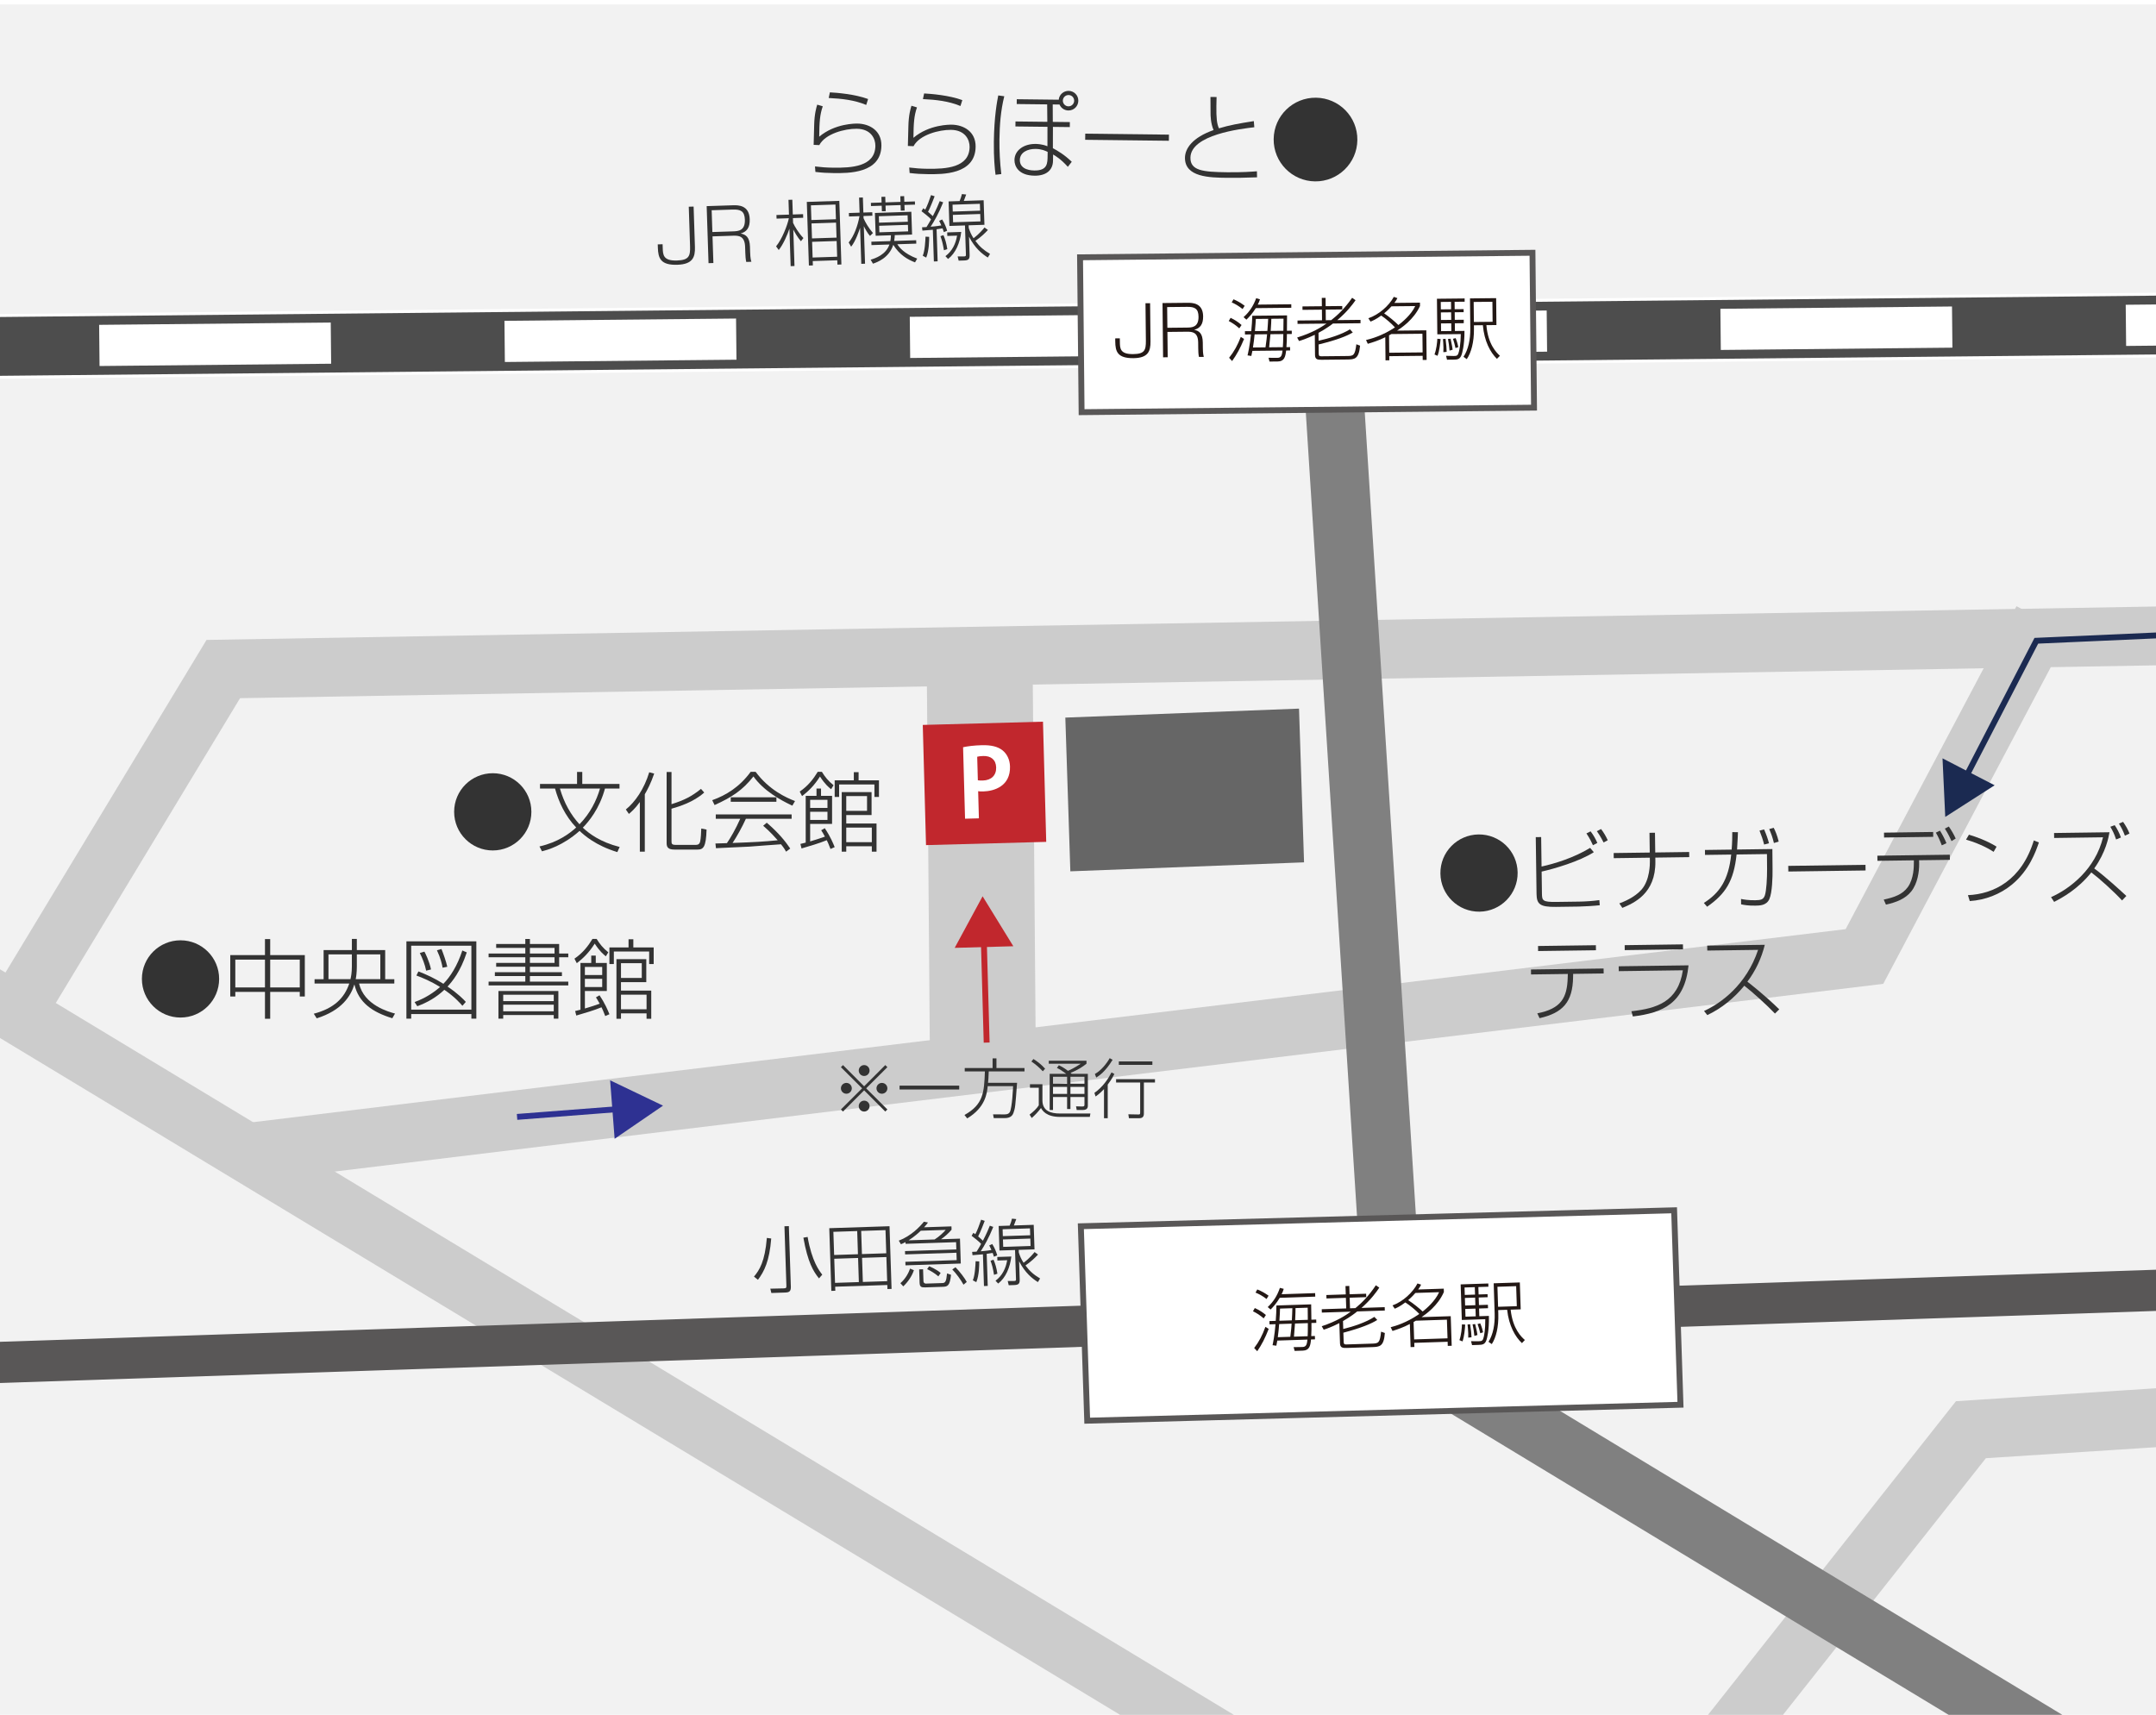 <?xml version="1.0" encoding="utf-8"?>
<!-- Generator: Adobe Illustrator 26.3.1, SVG Export Plug-In . SVG Version: 6.00 Build 0)  -->
<svg version="1.1" id="レイヤー_1" xmlns="http://www.w3.org/2000/svg" xmlns:xlink="http://www.w3.org/1999/xlink" x="0px"
	 y="0px" viewBox="0 0 366.483 291.54" enable-background="new 0 0 366.483 291.54" xml:space="preserve">
<g>
	<g>
		<rect y="0.748" fill="#F2F2F2" width="366.483" height="290.792"/>
		<g>
			<defs>
				<rect id="SVGID_1_" width="366.483" height="291.54"/>
			</defs>
			<clipPath id="SVGID_00000053523794633467354370000005804638218386895753_">
				<use xlink:href="#SVGID_1_"  overflow="visible"/>
			</clipPath>
			<g clip-path="url(#SVGID_00000053523794633467354370000005804638218386895753_)">
				<polyline fill="none" stroke="#CCCCCC" stroke-width="10" points="424.034,237.314 335.024,243.068 225.151,382.075 				"/>
				<line fill="none" stroke="#CCCCCC" stroke-width="10" x1="380.281" y1="400.465" x2="-114.145" y2="101.645"/>
				<polyline fill="none" stroke="#CCCCCC" stroke-width="10" points="43.392,195.778 316.924,162.617 347.189,105.401 				"/>
				<polyline fill="none" stroke="#CCCCCC" stroke-width="10" points="442.338,106.815 37.955,113.749 4.052,169.845 				"/>
				<path fill="none" stroke="#808080" stroke-width="10" stroke-linecap="round" d="M226.072,55.931l11.003,172.767
					c0,0,152.748,92.571,155.647,94.07"/>
				<line fill="none" stroke="#FFFFFF" stroke-width="11" x1="450.264" y1="54.435" x2="-32.64" y2="59.217"/>
				<line fill="none" stroke="#4D4D4D" stroke-width="10" x1="450.264" y1="54.435" x2="-32.64" y2="59.217"/>
				<g>
					<g>
						<line fill="none" stroke="#FFFFFF" stroke-width="7" x1="450.264" y1="54.435" x2="430.265" y2="54.633"/>
						
							<line fill="none" stroke="#FFFFFF" stroke-width="7" stroke-dasharray="39.371,29.529" x1="400.738" y1="54.925" x2="2.122" y2="58.873"/>
						<line fill="none" stroke="#FFFFFF" stroke-width="7" x1="-12.641" y1="59.019" x2="-32.64" y2="59.217"/>
					</g>
				</g>
				
					<rect x="183.733" y="43.264" transform="matrix(1 -0.01 0.01 1 -0.576 2.317)" fill="#FFFFFF" stroke="#595757" width="76.905" height="26.331"/>
				<line fill="none" stroke="#595757" stroke-width="7" x1="493.599" y1="215.123" x2="-51.464" y2="233.349"/>
				<g>
					<path fill="#333333" d="M139.856,18.074c-0.498,1.42-0.576,2.653-0.605,5.168c2.686-2.276,6.195-2.235,6.499-2.232
						c2.002,0.023,4.104,1.153,4.075,3.749c-0.056,4.758-5.646,4.693-8.114,4.665c-1.154-0.014-1.906-0.054-3.106-0.196l-0.069-0.93
						c1.04,0.125,1.92,0.199,3.138,0.212c3.044,0.036,7.084-0.158,7.125-3.714c0.013-1.17-0.704-2.877-3.171-2.905
						c-2.002-0.023-5.345,0.835-6.361,2.778l-0.96-0.043c0.02-0.288,0.023-0.592,0.087-3.348c0.038-1.891,0.371-3.007,0.521-3.487
						L139.856,18.074z M147.244,17.84c-2.009-0.841-4.201-1.074-6.379-1.18l0.203-0.959c1.185,0.062,4.243,0.305,6.492,1.133
						L147.244,17.84z"/>
					<path fill="#333333" d="M155.871,18.26c-0.497,1.42-0.575,2.653-0.604,5.168c2.686-2.276,6.194-2.235,6.499-2.232
						c2.002,0.023,4.104,1.153,4.074,3.749c-0.055,4.758-5.646,4.693-8.113,4.664c-1.154-0.013-1.906-0.054-3.106-0.196l-0.069-0.93
						c1.04,0.125,1.92,0.199,3.138,0.213c3.044,0.035,7.084-0.158,7.126-3.714c0.013-1.17-0.704-2.876-3.171-2.905
						c-2.003-0.023-5.346,0.835-6.361,2.779l-0.961-0.043c0.02-0.288,0.022-0.593,0.087-3.348c0.038-1.891,0.371-3.007,0.521-3.487
						L155.871,18.26z M163.26,18.025c-2.009-0.841-4.201-1.074-6.379-1.179l0.204-0.959c1.185,0.062,4.243,0.306,6.492,1.133
						L163.26,18.025z"/>
					<path fill="#333333" d="M170.71,16.365c-0.605,2.413-0.793,4.894-0.822,7.361c-0.023,1.971,0.083,3.926,0.316,5.868
						l-0.979,0.117c-0.132-1.027-0.319-2.84-0.287-5.611c0.05-4.31,0.562-6.947,0.748-7.874L170.71,16.365z M178.945,17.758
						l0.014,2.964l2.899,0.034l-0.01,0.849l-2.868-0.033l-0.01,3.622c0.812,0.442,1.958,1.096,3.21,2.312l-0.667,0.858
						c-1.17-1.312-2.062-1.834-2.507-2.096l-0.013,1.057c-0.019,1.602-1.151,2.566-3.138,2.543c-2.723-0.032-3.426-1.61-3.414-2.667
						c0.019-1.618,1.554-2.754,3.589-2.73c0.208,0.002,1.089,0.012,2.015,0.392l0.006-3.301l-5.447-0.063l0.01-0.849l5.415,0.063
						L178,17.747l-5.175-0.06l0.01-0.817l7.129,0.083c0.091-0.913,0.867-1.513,1.684-1.503c0.93,0.011,1.658,0.756,1.647,1.686
						c-0.011,0.929-0.757,1.658-1.686,1.647c-0.577-0.007-1.213-0.318-1.51-1.011L178.945,17.758z M178.083,25.824
						c-0.382-0.181-1.02-0.493-2.061-0.505c-1.33-0.016-2.65,0.578-2.666,1.875c-0.02,1.762,2.126,1.787,2.447,1.791
						c2.275,0.026,2.257-1.207,2.273-2.584L178.083,25.824z M180.667,17.106c-0.006,0.529,0.422,0.966,0.95,0.973
						c0.545,0.006,0.967-0.438,0.973-0.951c0.006-0.545-0.422-0.966-0.95-0.972C181.127,16.149,180.674,16.561,180.667,17.106z"/>
					<path fill="#333333" d="M198.701,22.891l-0.013,1.041l-14.226-0.165l0.012-1.041L198.701,22.891z"/>
					<path fill="#333333" d="M206.798,16.495c-0.004,0.384-0.025,0.833-0.033,1.506c-0.024,2.099,0.077,3.029,0.437,3.818
						c1.784-0.54,3.358-0.826,5.927-1.229l0.084,1.042c-2.246,0.263-10.814,1.252-10.859,5.178c-0.025,2.195,2.103,2.428,6.22,2.476
						c2.644,0.031,4.344-0.11,5.081-0.165l0.021,1.025c-2.228,0.086-3.719,0.101-5.112,0.085c-2.932-0.034-7.178-0.1-7.139-3.416
						c0.018-1.57,1.258-3.431,4.861-4.702c-0.5-1.128-0.516-2.553-0.512-2.826c-0.006-0.93-0.02-2.468-0.016-2.804L206.798,16.495z"
						/>
					<path fill="#333333" d="M230.727,23.807c-0.046,3.925-3.271,7.076-7.195,7.031c-3.909-0.045-7.076-3.255-7.03-7.196
						c0.046-3.973,3.303-7.076,7.195-7.03C227.606,16.657,230.773,19.85,230.727,23.807z"/>
				</g>
				<g>
					<path fill="#333333" d="M257.972,148.342c0.05,3.622-2.852,6.604-6.474,6.654c-3.607,0.049-6.604-2.838-6.654-6.475
						c-0.05-3.667,2.882-6.605,6.475-6.654C254.926,141.819,257.922,144.691,257.972,148.342z"/>
					<path fill="#333333" d="M261.971,142.313l0.068,5.012c2.212-0.489,5.48-1.48,8.252-3.173l0.631,0.73
						c-2.418,1.571-6.822,2.844-8.871,3.3l0.052,3.74c0.016,1.183,0.107,1.448,2.443,1.417l3.903-0.054
						c0.991-0.014,2.438-0.107,3.413-0.254l0.07,0.872c-0.856,0.1-2.703,0.214-3.575,0.226l-3.874,0.053
						c-2.779,0.038-3.274-0.503-3.298-2.232l-0.132-9.625L261.971,142.313z M270.773,143.701c-0.137-0.309-0.503-1.117-1.106-2.01
						l0.705-0.35c0.451,0.57,0.845,1.275,1.15,1.966L270.773,143.701z M272.585,143.233c-0.076-0.161-0.577-1.146-1.149-1.921
						l0.72-0.365c0.481,0.644,0.784,1.157,1.135,1.907L272.585,143.233z"/>
					<path fill="#333333" d="M280.431,144.944l-0.046-3.355l0.932-0.013l0.046,3.355l5.766-0.079l0.012,0.873l-5.766,0.079
						l0.009,0.65c0.075,5.456-3.63,7.074-5.614,7.9l-0.514-0.762c0.691-0.261,2.59-0.982,3.812-2.389
						c1.383-1.615,1.39-4.308,1.384-4.766l-0.009-0.621l-6.135,0.084l-0.013-0.873L280.431,144.944z"/>
					<path fill="#333333" d="M301.273,144.348l0.03,3.372c0.019,1.345-0.048,4.037-0.55,5.153c-0.488,1.072-1.627,1.087-2.352,1.097
						c-1.271,0.018-1.879-0.107-2.442-0.218l-0.013-0.917c0.475,0.097,1.26,0.234,2.428,0.218c0.961-0.013,1.389-0.123,1.63-0.851
						c0.256-0.802,0.375-2.859,0.368-4.47l-0.02-2.529l-5.16,0.071c-0.486,4.487-1.846,6.68-5.01,8.882l-0.556-0.643
						c2.639-1.678,4.19-3.858,4.648-8.227l-4.45,0.061l-0.012-0.843l4.539-0.062c0.102-1.198,0.104-2.189,0.107-2.973l0.961,0.016
						c-0.021,0.637-0.042,1.214-0.151,2.944L301.273,144.348z M299.872,143.585c-0.173-0.722-0.496-1.665-0.787-2.371l0.781-0.203
						c0.396,0.926,0.611,1.515,0.83,2.355L299.872,143.585z M301.538,143.325c-0.25-1.002-0.434-1.517-0.801-2.37l0.766-0.218
						c0.289,0.602,0.564,1.205,0.846,2.34L301.538,143.325z"/>
					<path fill="#333333" d="M317.101,147.031l0.014,0.961l-13.129,0.18l-0.014-0.961L317.101,147.031z"/>
					<path fill="#333333" d="M331.435,145.312l0.012,0.872l-5.233,0.071l0.009,0.636c0.018,1.287-0.265,3.316-1.341,4.662
						c-1.003,1.255-2.533,1.853-4.302,2.247l-0.382-0.853c1.813-0.395,3.183-0.872,4.097-2.126c1.06-1.464,1.015-3.652,1.025-3.962
						l0.007-0.592l-6.194,0.085l-0.012-0.872L331.435,145.312z M328.603,141.446l0.011,0.828l-8.354,0.115l-0.011-0.828
						L328.603,141.446z M330.067,143.718c-0.199-0.544-0.582-1.471-1.006-2.16l0.705-0.335c0.318,0.484,0.91,1.614,1.094,2.129
						L330.067,143.718z M331.729,143.001c-0.122-0.265-0.564-1.264-1.138-2.129l0.675-0.35c0.438,0.615,0.893,1.422,1.167,2.04
						L331.729,143.001z"/>
					<path fill="#333333" d="M338.88,144.825c-1.312-0.884-3.275-1.685-4.686-2.08l0.491-0.835c1.128,0.325,3.119,1.037,4.7,2.035
						L338.88,144.825z M334.516,152.19c4.389-0.193,9.118-2.52,11.2-9.306l0.861,0.343c-0.525,1.559-1.65,4.74-4.574,7.16
						c-2.033,1.669-4.549,2.635-7.178,2.804L334.516,152.19z"/>
					<path fill="#333333" d="M360.715,153.088c-1.41-1.533-3.94-3.806-5.226-4.764c-2.282,2.855-4.91,4.281-6.319,5.011
						l-0.528-0.807c3.248-1.449,7.521-4.76,8.836-10.176l-8.309,0.114l-0.012-0.843l9.418-0.129c-0.151,0.845-0.59,3.35-2.592,6.157
						c1.956,1.422,4.592,3.871,5.461,4.672L360.715,153.088z M359.701,142.722c-0.324-0.972-0.552-1.427-0.977-2.161l0.735-0.276
						c0.408,0.586,0.833,1.423,1.064,2.101L359.701,142.722z M361.2,142.08c-0.322-0.839-0.564-1.323-1.019-2.057l0.706-0.291
						c0.452,0.63,0.831,1.305,1.092,1.982L361.2,142.08z"/>
					<path fill="#333333" d="M272.583,164.659l0.012,0.843l-5.189,0.071l-0.008,0.547c-0.061,4.215-1.721,6.085-5.701,6.983
						l-0.381-0.823c4.086-0.794,5.064-2.687,5.167-6.044l0.021-0.651l-6.254,0.086l-0.012-0.843L272.583,164.659z M271.272,160.699
						l0.012,0.857l-9.831,0.134l-0.012-0.857L271.272,160.699z"/>
					<path fill="#333333" d="M287.023,164.121c-0.651,6.442-4.355,8.089-9.464,8.691l-0.249-0.884
						c4.238-0.472,7.949-1.572,8.748-6.966l-10.896,0.149l-0.012-0.828L287.023,164.121z M286.071,160.556l0.012,0.842l-9.906,0.136
						l-0.011-0.842L286.071,160.556z"/>
					<path fill="#333333" d="M289.656,171.878c2.896-1.311,7.214-4.46,9.188-10.388l-8.635,0.118l-0.011-0.843l9.787-0.134
						c-0.561,2.271-1.552,4.399-2.96,6.267c0.522,0.407,2.869,2.223,5.417,4.702l-0.729,0.72c-1.365-1.445-3.896-3.718-5.211-4.734
						c-1.716,2.094-3.836,3.838-6.29,4.995L289.656,171.878z"/>
				</g>
				<g>
					<path fill="#231815" d="M195.498,51.546l0.067,6.518c0.018,1.65-0.403,2.802-2.896,2.828c-2.738,0.028-3.078-1.139-3.096-2.848
						l-0.006-0.515l0.784-0.008l0.007,0.585c0.012,1.124,0.021,2.119,2.257,2.096c1.942-0.021,2.182-0.655,2.165-2.293l-0.066-6.354
						L195.498,51.546z"/>
					<path fill="#231815" d="M201.83,51.48c0.843-0.009,2.657,0.008,2.681,2.301c0.014,1.358-0.506,2.03-1.521,2.287
						c0.869,0.19,1.447,0.628,1.463,2.173l0.01,0.901c0.01,1.03,0.107,1.31,0.168,1.532l-0.831,0.008
						c-0.099-0.444-0.116-1.017-0.121-1.473l-0.01-0.96c-0.019-1.755-0.956-1.862-1.915-1.852l-3.312,0.035l0.045,4.306
						l-0.784,0.008l-0.096-9.222L201.83,51.48z M198.397,52.206l0.037,3.522l3.323-0.035c0.819-0.009,1.99-0.021,1.971-1.847
						c-0.015-1.381-0.649-1.69-1.926-1.677L198.397,52.206z"/>
					<path fill="#231815" d="M210.654,55.824c-0.626-0.556-1.109-0.89-1.792-1.246l0.322-0.542c0.753,0.367,1.271,0.712,1.862,1.221
						L210.654,55.824z M208.928,60.827c0.844-1.05,1.44-2.133,1.987-3.555l0.555,0.357c-0.651,1.575-1.248,2.658-2.033,3.755
						L208.928,60.827z M211.218,52.541c-0.732-0.578-1.273-0.876-1.85-1.127l0.311-0.53c0.717,0.309,1.247,0.619,1.896,1.104
						L211.218,52.541z M211.384,53.92c0.963-0.865,1.631-1.831,2.144-3.218l0.646,0.181c-0.113,0.353-0.204,0.587-0.377,0.905
						l5.699-0.059l0.006,0.597l-6.038,0.063c-0.575,0.918-1.119,1.498-1.595,1.959L211.384,53.92z M219.577,56.222l0.006,0.562
						l-0.83,0.009c-0.005,0.726-0.02,1.533-0.083,2.225l0.62-0.006l0.006,0.573l-0.678,0.007c-0.118,1.055-0.297,1.853-1.421,1.865
						l-1.404,0.015l-0.159-0.643l1.51,0.008c0.703,0.004,0.768-0.546,0.865-1.238l-5.125,0.053
						c-0.056,0.341-0.111,0.552-0.179,0.868l-0.645-0.099c0.101-0.445,0.369-1.572,0.583-3.564l-1.019,0.011l-0.006-0.562
						l1.077-0.011c0.104-1.218,0.137-1.5,0.172-2.612l5.91-0.062c0.004,0.363-0.014,2.143-0.02,2.61L219.577,56.222z
						 M215.112,59.054c0.176-1.149,0.238-1.852,0.27-2.227l-2.118,0.022c-0.031,0.398-0.192,1.746-0.281,2.227L215.112,59.054z
						 M215.435,56.265c0.072-0.866,0.102-1.499,0.131-2.061l-2.095,0.022c-0.029,0.551-0.06,1.054-0.154,2.062L215.435,56.265z
						 M218.062,59.024c0.04-0.656,0.051-0.785,0.082-2.225l-2.188,0.022c-0.073,0.785-0.17,1.664-0.223,2.227L218.062,59.024z
						 M218.15,56.237c-0.002-0.222,0.028-1.814,0.025-2.06l-2.071,0.022c-0.007,0.41-0.025,0.924-0.107,2.061L218.15,56.237z"/>
					<path fill="#231815" d="M224.138,57.93c1.693-0.369,3.934-1.059,5.328-1.939l0.486,0.533c-1.035,0.62-2.702,1.281-5.808,2.039
						l0.016,1.521c0.004,0.375,0.063,0.491,0.438,0.487l4.412-0.046c1.053-0.011,1.31-0.084,1.547-1.995l0.635,0.239
						c-0.223,2.285-0.912,2.339-2.223,2.353l-4.307,0.045c-0.702,0.007-1.124-0.059-1.132-0.808l-0.036-3.44
						c-1.374,0.658-2.261,0.936-2.681,1.058l-0.322-0.594c2.613-0.8,4.136-1.775,4.984-2.369l-4.915,0.051l-0.006-0.574l4.166-0.043
						l-0.019-1.802l-3.3,0.034l-0.007-0.585l3.3-0.034l-0.014-1.416l0.644-0.007l0.015,1.416l2.82-0.029l0.006,0.585l-2.82,0.029
						l0.019,1.802l0.913-0.009c1.01-0.783,2.251-1.92,3.565-3.806l0.577,0.416c-0.461,0.66-1.396,1.946-3.102,3.38l3.944-0.042
						l0.006,0.574l-4.692,0.049c-0.175,0.142-1.15,0.889-2.453,1.581L224.138,57.93z"/>
					<path fill="#231815" d="M232.597,54.109c1.784-0.604,3.501-2.12,4.328-3.639l0.61,0.216c-0.126,0.247-0.229,0.436-0.519,0.813
						l4.354-0.045l0.006,0.573c-1.076,2.329-3.133,3.685-3.889,4.184l4.962-0.052l0.053,5.033l-0.667,0.007l-0.008-0.703
						l-5.676,0.059l0.008,0.703l-0.645,0.006l-0.041-3.933c-1.094,0.55-2.144,0.877-2.973,1.12l-0.299-0.641
						c0.863-0.208,2.708-0.695,4.917-2.146c-0.498-0.568-1.585-1.528-2.339-2.012c-0.917,0.665-1.453,0.882-1.814,1.025
						L232.597,54.109z M236.531,52.078c-0.578,0.649-1.112,1.077-1.251,1.195c0.849,0.576,1.84,1.409,2.42,1.988
						c0.627-0.475,2.136-1.684,2.869-3.225L236.531,52.078z M236.511,56.795c-0.094,0.048-0.141,0.072-0.396,0.215l0.031,2.961
						l5.676-0.059l-0.033-3.172L236.511,56.795z"/>
					<path fill="#231815" d="M243.839,60.265c0.342-0.917,0.448-1.995,0.488-2.674l0.55,0.053c-0.062,0.773-0.201,2.016-0.521,2.85
						L243.839,60.265z M248.966,51.293l-1.708,0.018l0.013,1.264l1.521-0.016l0.005,0.515l-1.521,0.016l0.014,1.288l1.521-0.016
						l0.006,0.585l-1.521,0.016l0.014,1.311l1.626-0.017c0.015,2.563-0.438,3.89-0.473,4.008c-0.284,0.846-0.717,0.874-1.419,0.881
						l-1.077,0.011l-0.159-0.666l1.312,0.033c0.551,0.018,0.725-0.113,0.87-0.735c0.057-0.234,0.304-1.232,0.32-2.988l-3.99,0.042
						l-0.063-6.05l4.704-0.049L248.966,51.293z M246.65,51.318l-1.744,0.018l0.013,1.264l1.744-0.018L246.65,51.318z
						 M246.667,53.096l-1.743,0.018l0.013,1.288l1.744-0.018L246.667,53.096z M246.687,54.969l-1.743,0.018l0.014,1.311l1.743-0.018
						L246.687,54.969z M245.345,59.875c0.01-0.187,0.02-0.386,0.016-0.737c-0.006-0.62-0.059-1.146-0.085-1.498l0.444-0.04
						c0.14,1.052,0.169,1.672,0.187,2.222L245.345,59.875z M246.396,59.607c-0.055-0.76-0.143-1.345-0.266-1.976l0.444-0.04
						c0.257,1.145,0.309,1.554,0.347,1.869L246.396,59.607z M247.409,59.175c-0.135-0.631-0.256-1.05-0.426-1.576l0.455-0.11
						c0.265,0.665,0.363,1.097,0.449,1.529L247.409,59.175z M254.32,50.687l0.048,4.576l-1.709,0.018
						c0.28,3.309,1.758,4.709,2.302,5.208l-0.51,0.521c-1.123-1.101-2.149-2.986-2.389-5.722l-1.521,0.016l0.007,0.608
						c0.023,2.293-0.484,4.066-1.223,5.151l-0.555-0.404c0.818-1.226,1.176-2.95,1.156-4.775l-0.054-5.15L254.32,50.687z
						 M253.683,51.303l-3.183,0.033l0.035,3.406l3.183-0.033L253.683,51.303z"/>
				</g>
				<polygon fill="#FFFFFF" stroke="#595757" points="285.654,238.826 184.806,241.538 183.725,208.478 284.573,205.766 				"/>
				<polygon fill="#666666" points="221.666,146.61 181.941,148.137 181.087,122.001 220.811,120.474 				"/>
				<g>
					<g>
						<path fill="#231815" d="M214.804,224.14c-0.639-0.541-1.129-0.865-1.819-1.205l0.311-0.549
							c0.761,0.351,1.286,0.684,1.888,1.18L214.804,224.14z M213.189,229.181c0.82-1.068,1.393-2.164,1.908-3.598l0.562,0.344
							c-0.616,1.59-1.189,2.686-1.949,3.799L213.189,229.181z M215.293,220.846c-0.744-0.562-1.292-0.849-1.874-1.087l0.299-0.536
							c0.725,0.292,1.261,0.591,1.92,1.062L215.293,220.846z M215.49,222.221c0.943-0.886,1.591-1.867,2.071-3.265l0.65,0.166
							c-0.106,0.355-0.192,0.592-0.357,0.914l5.696-0.187l0.02,0.597l-6.035,0.197c-0.556,0.932-1.086,1.522-1.551,1.994
							L215.49,222.221z M223.733,224.341l0.018,0.562l-0.83,0.027c0.012,0.726,0.016,1.533-0.033,2.227l0.621-0.021l0.019,0.573
							l-0.679,0.022c-0.094,1.057-0.256,1.859-1.379,1.896l-1.403,0.046l-0.173-0.639l1.51-0.025
							c0.702-0.012,0.754-0.564,0.837-1.258l-5.123,0.168c-0.048,0.342-0.099,0.553-0.159,0.871l-0.646-0.084
							c0.091-0.447,0.334-1.58,0.504-3.576l-1.018,0.033l-0.019-0.561l1.075-0.035c0.078-1.221,0.104-1.504,0.114-2.615l5.907-0.193
							c0.012,0.362,0.035,2.142,0.038,2.609L223.733,224.341z M219.332,227.271c0.15-1.152,0.197-1.855,0.22-2.232l-2.117,0.07
							c-0.021,0.398-0.153,1.749-0.23,2.232L219.332,227.271z M219.592,224.476c0.054-0.868,0.068-1.502,0.085-2.064l-2.094,0.068
							c-0.017,0.552-0.035,1.056-0.107,2.064L219.592,224.476z M222.28,227.175c0.025-0.657,0.033-0.785,0.032-2.227l-2.187,0.072
							c-0.057,0.785-0.133,1.666-0.174,2.23L222.28,227.175z M222.306,224.387c-0.007-0.222-0.012-1.814-0.02-2.06l-2.07,0.066
							c0.001,0.41-0.006,0.926-0.062,2.063L222.306,224.387z"/>
						<path fill="#231815" d="M228.33,225.947c1.685-0.406,3.909-1.146,5.284-2.059l0.497,0.522
							c-1.021,0.644-2.673,1.341-5.761,2.167l0.051,1.521c0.012,0.374,0.074,0.489,0.448,0.477l4.41-0.144
							c1.053-0.034,1.308-0.113,1.503-2.028l0.64,0.225c-0.171,2.289-0.86,2.358-2.17,2.401l-4.305,0.141
							c-0.702,0.022-1.125-0.033-1.149-0.782l-0.113-3.438c-1.359,0.688-2.239,0.985-2.656,1.117l-0.336-0.588
							c2.596-0.857,4.097-1.866,4.932-2.479l-4.913,0.16l-0.019-0.572l4.164-0.137l-0.059-1.801l-3.299,0.107l-0.02-0.586
							l3.299-0.107l-0.047-1.415l0.645-0.021l0.046,1.414l2.819-0.092l0.019,0.586l-2.819,0.092l0.06,1.801l0.912-0.029
							c0.992-0.807,2.208-1.969,3.479-3.885l0.587,0.402c-0.446,0.67-1.353,1.977-3.025,3.448l3.942-0.129l0.019,0.573l-4.69,0.153
							c-0.171,0.146-1.13,0.915-2.418,1.636L228.33,225.947z"/>
						<path fill="#231815" d="M236.702,221.938c1.771-0.644,3.453-2.198,4.246-3.733l0.615,0.201c-0.121,0.25-0.22,0.441-0.5,0.825
							l4.352-0.142l0.019,0.572c-1.024,2.352-3.051,3.753-3.795,4.27l4.96-0.162l0.164,5.029l-0.667,0.022l-0.022-0.702
							l-5.674,0.186l0.023,0.701l-0.644,0.021l-0.129-3.931c-1.082,0.575-2.124,0.925-2.947,1.186l-0.313-0.634
							c0.859-0.227,2.692-0.755,4.868-2.256c-0.51-0.557-1.618-1.492-2.383-1.959c-0.902,0.686-1.434,0.914-1.792,1.065
							L236.702,221.938z M240.591,219.82c-0.563,0.662-1.088,1.102-1.225,1.223c0.861,0.557,1.871,1.367,2.463,1.934
							c0.617-0.488,2.099-1.731,2.797-3.288L240.591,219.82z M240.675,224.537c-0.092,0.049-0.139,0.074-0.391,0.223l0.096,2.959
							l5.674-0.185l-0.104-3.17L240.675,224.537z"/>
						<path fill="#231815" d="M248.079,227.842c0.321-0.925,0.403-2.005,0.428-2.685l0.552,0.041
							c-0.045,0.774-0.157,2.02-0.457,2.86L248.079,227.842z M253.005,218.758l-1.708,0.056l0.042,1.264l1.52-0.051l0.018,0.516
							l-1.521,0.05l0.042,1.286l1.521-0.049l0.019,0.584l-1.52,0.051l0.042,1.31l1.626-0.054c0.072,2.562-0.353,3.899-0.384,4.018
							c-0.265,0.852-0.697,0.89-1.399,0.912l-1.076,0.035l-0.173-0.662l1.312,0.004c0.551,0.006,0.722-0.128,0.854-0.754
							c0.051-0.234,0.275-1.238,0.253-2.994l-3.988,0.131l-0.198-6.048l4.703-0.153L253.005,218.758z M250.689,218.835l-1.742,0.057
							l0.041,1.263l1.742-0.057L250.689,218.835z M250.747,220.613l-1.743,0.057l0.042,1.286l1.743-0.057L250.747,220.613z
							 M250.808,222.484l-1.742,0.057l0.043,1.311l1.742-0.057L250.808,222.484z M249.576,227.419
							c0.005-0.187,0.011-0.387-0.001-0.737c-0.021-0.62-0.084-1.146-0.119-1.495l0.443-0.05c0.163,1.049,0.207,1.668,0.236,2.217
							L249.576,227.419z M250.62,227.127c-0.071-0.758-0.172-1.341-0.311-1.969l0.443-0.049c0.283,1.138,0.344,1.545,0.389,1.86
							L250.62,227.127z M251.624,226.673c-0.149-0.628-0.279-1.044-0.461-1.565l0.453-0.121c0.279,0.659,0.387,1.089,0.482,1.519
							L251.624,226.673z M258.345,218.033l0.149,4.574l-1.708,0.056c0.354,3.303,1.862,4.67,2.417,5.155l-0.498,0.531
							c-1.147-1.074-2.216-2.937-2.516-5.667l-1.521,0.05l0.02,0.608c0.075,2.292-0.394,4.076-1.107,5.177l-0.562-0.391
							c0.791-1.244,1.108-2.977,1.049-4.801l-0.168-5.147L258.345,218.033z M257.721,218.664l-3.182,0.104l0.111,3.404l3.182-0.104
							L257.721,218.664z"/>
					</g>
				</g>
				<g>
					<path fill="#333333" d="M128.164,217.039c0.925-1.102,1.852-2.536,2.188-6.576l0.743,0.1c-0.306,3.854-1.185,5.594-2.26,7.021
						L128.164,217.039z M134.43,218.757c0.027,0.837-0.325,0.972-0.978,0.993l-2.338,0.076l-0.172-0.733l2.241-0.049
						c0.468-0.015,0.502-0.091,0.488-0.521l-0.328-10.042l0.75-0.025L134.43,218.757z M137.283,210.298
						c0.714,4.141,1.974,5.751,2.488,6.411l-0.558,0.635c-0.95-1.176-1.899-2.697-2.653-6.924L137.283,210.298z"/>
					<path fill="#333333" d="M150.849,219.156l-0.022-0.689l-8.861,0.29l0.022,0.689l-0.677,0.022l-0.349-10.659l10.24-0.335
						l0.349,10.659L150.849,219.156z M145.709,209.296l-4.049,0.132l0.129,3.938l4.049-0.132L145.709,209.296z M145.858,213.874
						l-4.049,0.132l0.134,4.099l4.049-0.132L145.858,213.874z M150.521,209.138l-4.135,0.135l0.129,3.938l4.135-0.136
						L150.521,209.138z M150.671,213.717l-4.136,0.135l0.134,4.099l4.135-0.136L150.671,213.717z"/>
					<path fill="#333333" d="M161.732,208.501l0.019,0.565c-0.462,0.57-1.216,1.235-1.795,1.624l3.224-0.105l0.138,4.233
						l-9.402,0.308l-0.02-0.603l8.726-0.285l-0.041-1.256l-8.726,0.285l-0.019-0.566l8.726-0.285l-0.041-1.23l-8.59,0.281
						l-0.01-0.296c-0.29,0.157-0.497,0.251-0.776,0.37l-0.365-0.615c2.094-0.796,3.606-2.387,4.269-3.221l0.694,0.138
						c-0.153,0.214-0.307,0.416-0.663,0.81L161.732,208.501z M153.053,218.16c0.911-0.793,1.396-1.77,1.644-2.48l0.65,0.273
						c-0.336,1.035-1.055,2.043-1.808,2.746L153.053,218.16z M156.519,209.238c-0.31,0.305-1.1,1.021-2.066,1.633l4.418-0.145
						c0.76-0.481,1.49-1.158,1.881-1.627L156.519,209.238z M156.906,215.791l0.066,2.007c0.014,0.431,0.384,0.432,0.433,0.43
						l2.745-0.089c0.529-0.018,0.695-0.208,0.833-1.643l0.673,0.237c-0.196,1.916-0.611,2.016-1.424,2.042l-2.893,0.095
						c-0.64,0.021-0.998-0.004-1.023-0.779l-0.074-2.277L156.906,215.791z M159.508,217c-0.621-0.533-1.211-0.884-1.913-1.23
						l0.342-0.492c0.162,0.069,1.261,0.525,1.959,1.145L159.508,217z M163.78,218.413c-0.485-0.884-1.258-1.918-1.908-2.587
						l0.542-0.375c0.7,0.68,1.641,1.943,1.918,2.5L163.78,218.413z"/>
					<path fill="#333333" d="M168.838,208.589c-0.74,1.86-1.545,3.253-2.132,4.147c0.024,0,0.983-0.069,1.816-0.22
						c-0.173-0.4-0.265-0.569-0.37-0.776l0.51-0.238c0.416,0.676,0.656,1.248,0.851,1.919l-0.559,0.24
						c-0.056-0.196-0.069-0.245-0.218-0.646c-0.453,0.076-0.76,0.123-1.017,0.156l0.178,5.452l-0.64,0.021l-0.176-5.391
						c-1.18,0.101-1.364,0.119-1.77,0.145l-0.068-0.564c0.517-0.029,0.565-0.031,0.763-0.038c0.281-0.44,0.666-1.118,0.77-1.317
						c-0.231-0.301-1.37-1.201-1.622-1.377l0.304-0.503c0.202,0.142,0.24,0.177,0.328,0.235c0.314-0.564,0.733-1.688,0.991-2.472
						l0.609,0.202c-0.09,0.237-0.714,1.883-1.12,2.648c0.089,0.07,0.544,0.451,0.812,0.725c0.626-1.191,1.026-2.164,1.173-2.551
						L168.838,208.589z M165.364,217.672c0.355-0.825,0.438-2.417,0.474-3.244l0.616,0.029c0.008,0.616-0.01,2.33-0.5,3.528
						L165.364,217.672z M168.969,216.74c-0.185-1.127-0.353-1.737-0.596-2.396l0.512-0.176c0.307,0.716,0.5,1.375,0.657,2.38
						L168.969,216.74z M169.223,217.742c1.167-0.875,1.754-2.127,1.98-3.49l-1.662,0.055l-0.02-0.603l2.388-0.078
						c-0.211,1.843-0.954,3.616-2.24,4.595L169.223,217.742z M176.445,213.293c-0.548,0.584-1.169,1.184-2.132,1.855
						c0.734,0.986,1.394,1.557,2.487,2.211l-0.374,0.615c-0.968-0.608-2.17-1.555-3.196-3.541l0.101,3.076
						c0.025,0.764-0.215,0.943-0.929,0.967l-0.936,0.031l-0.171-0.722l1.01,0.004c0.37,0,0.405-0.062,0.396-0.333l-0.162-4.936
						l-2.646,0.086l-0.136-4.172l1.87-0.061c0.195-0.463,0.273-0.711,0.393-1.184l0.729,0.074c-0.079,0.225-0.272,0.724-0.408,1.086
						l3.372-0.111l0.137,4.172l-2.683,0.088l0.014,0.443c0.22,0.695,0.419,1.133,0.809,1.748c0.168-0.116,0.986-0.722,1.874-1.822
						L176.445,213.293z M175.08,208.841l-4.652,0.151l0.038,1.17l4.652-0.152L175.08,208.841z M175.137,210.576l-4.652,0.151
						l0.041,1.256l4.652-0.151L175.137,210.576z"/>
				</g>
				<g>
					<path fill="#333333" d="M117.902,35.118l0.224,6.854c0.057,1.735-0.359,2.957-2.98,3.042c-2.88,0.094-3.265-1.125-3.323-2.922
						l-0.018-0.542l0.825-0.027l0.02,0.615c0.039,1.182,0.073,2.228,2.423,2.151c2.043-0.067,2.28-0.74,2.224-2.463l-0.219-6.682
						L117.902,35.118z"/>
					<path fill="#333333" d="M124.565,34.901c0.886-0.029,2.795-0.055,2.874,2.357c0.046,1.428-0.484,2.147-1.547,2.44
						c0.918,0.179,1.536,0.628,1.589,2.252l0.031,0.947c0.035,1.083,0.144,1.375,0.213,1.607l-0.874,0.029
						c-0.114-0.464-0.146-1.067-0.161-1.547l-0.033-1.009c-0.061-1.846-1.049-1.938-2.059-1.904l-3.482,0.114l0.148,4.529
						l-0.825,0.027l-0.317-9.698L124.565,34.901z M120.97,35.745l0.121,3.704l3.495-0.114c0.862-0.028,2.093-0.068,2.03-1.988
						c-0.047-1.452-0.723-1.763-2.064-1.719L120.97,35.745z"/>
					<path fill="#333333" d="M136.143,41.015c-0.627-0.744-1.047-1.506-1.297-1.991l0.203,6.203l-0.652,0.021l-0.208-6.375
						c-0.313,0.971-1.046,2.683-1.816,3.632l-0.452-0.625c0.996-1.191,1.928-3.575,2.172-4.778l-2.092,0.068l-0.021-0.615
						l2.13-0.069l-0.082-2.511l0.652-0.021l0.082,2.511l1.748-0.057l0.02,0.615l-1.748,0.057l0.026,0.812
						c0.267,0.607,0.996,1.803,1.76,2.579L136.143,41.015z M143.024,44.966l-0.677,0.022l-0.024-0.738l-4.172,0.136l0.024,0.738
						l-0.677,0.022l-0.354-10.818l5.526-0.181L143.024,44.966z M142.013,34.773l-4.172,0.136l0.082,2.499l4.172-0.136
						L142.013,34.773z M142.114,37.85l-4.172,0.136l0.083,2.547l4.173-0.136L142.114,37.85z M142.216,40.976l-4.172,0.136
						l0.087,2.671l4.172-0.136L142.216,40.976z"/>
					<path fill="#333333" d="M147.887,40.113c-0.435-0.479-0.828-1.205-1.053-1.666l0.209,6.387l-0.64,0.021l-0.201-6.141
						c-0.167,0.547-0.751,2.267-1.521,3.228l-0.418-0.713c0.913-1.114,1.545-2.859,1.837-4.482l-1.785,0.058l-0.02-0.591l1.821-0.06
						l-0.083-2.56l0.64-0.021l0.084,2.56l1.514-0.049l0.02,0.591l-1.514,0.049l0.013,0.382c0.32,0.741,0.867,1.66,1.597,2.51
						L147.887,40.113z M147.994,44.151c0.817-0.236,2.597-0.848,3.193-2.581l-3.052,0.1l-0.02-0.579l3.225-0.105
						c0.042-0.223,0.095-0.496,0.104-0.989l-2.597,0.085l-0.127-3.877l6.19-0.202l0.127,3.877l-2.941,0.096
						c-0.005,0.222-0.021,0.493-0.104,0.989l3.742-0.123l0.019,0.579l-3.225,0.105c0.312,0.482,1.087,1.579,3.382,2.44l-0.373,0.641
						c-1.261-0.488-2.617-1.257-3.695-2.984c-0.716,2.217-2.688,2.947-3.456,3.206L147.994,44.151z M150.478,33.449l0.031,0.96
						l2.56-0.084l-0.031-0.96l0.652-0.021l0.031,0.96l1.797-0.059l0.018,0.542l-1.797,0.059l0.031,0.947l-0.652,0.021l-0.031-0.947
						l-2.56,0.084l0.031,0.947l-0.652,0.021l-0.031-0.947l-1.822,0.06l-0.018-0.542l1.822-0.06l-0.031-0.96L150.478,33.449z
						 M154.277,36.602l-4.886,0.16l0.036,1.096l4.886-0.16L154.277,36.602z M154.33,38.227l-4.886,0.16l0.036,1.108l4.886-0.16
						L154.33,38.227z"/>
					<path fill="#333333" d="M160.323,34.396c-0.74,1.86-1.544,3.254-2.131,4.148c0.024-0.001,0.983-0.069,1.816-0.22
						c-0.173-0.401-0.265-0.571-0.37-0.776l0.509-0.239c0.417,0.676,0.657,1.248,0.851,1.919l-0.559,0.24
						c-0.056-0.195-0.069-0.244-0.218-0.646c-0.454,0.076-0.76,0.124-1.018,0.156l0.178,5.452l-0.64,0.021l-0.176-5.391
						c-1.18,0.1-1.364,0.119-1.77,0.145l-0.067-0.564c0.517-0.029,0.565-0.031,0.763-0.037c0.281-0.441,0.666-1.119,0.77-1.319
						c-0.231-0.301-1.37-1.2-1.622-1.377l0.304-0.502c0.201,0.141,0.239,0.177,0.328,0.236c0.313-0.565,0.733-1.688,0.991-2.473
						l0.61,0.202c-0.091,0.238-0.714,1.884-1.121,2.649c0.088,0.071,0.544,0.45,0.812,0.725c0.626-1.191,1.026-2.165,1.173-2.552
						L160.323,34.396z M156.85,43.479c0.355-0.825,0.438-2.417,0.473-3.243l0.617,0.029c0.008,0.615-0.01,2.329-0.5,3.528
						L156.85,43.479z M160.454,42.548c-0.185-1.127-0.353-1.738-0.596-2.395l0.512-0.177c0.307,0.716,0.5,1.375,0.657,2.381
						L160.454,42.548z M160.708,43.55c1.167-0.876,1.754-2.127,1.98-3.49l-1.661,0.054l-0.02-0.603l2.388-0.078
						c-0.21,1.842-0.954,3.617-2.24,4.595L160.708,43.55z M167.931,39.101c-0.548,0.584-1.169,1.184-2.132,1.856
						c0.735,0.986,1.394,1.556,2.487,2.21l-0.374,0.616c-0.969-0.609-2.17-1.556-3.196-3.543l0.101,3.077
						c0.025,0.763-0.215,0.944-0.929,0.967l-0.935,0.03l-0.172-0.721l1.011,0.004c0.37,0,0.405-0.063,0.396-0.334l-0.161-4.935
						l-2.646,0.087l-0.136-4.172l1.87-0.062c0.195-0.462,0.273-0.71,0.393-1.184l0.729,0.075c-0.079,0.225-0.271,0.724-0.408,1.085
						l3.372-0.11l0.136,4.172l-2.683,0.087l0.015,0.443c0.22,0.695,0.419,1.133,0.809,1.748c0.168-0.116,0.986-0.722,1.874-1.823
						L167.931,39.101z M166.566,34.648l-4.652,0.152l0.038,1.169l4.652-0.152L166.566,34.648z M166.622,36.383l-4.652,0.152
						l0.041,1.255l4.652-0.152L166.622,36.383z"/>
				</g>
				<line fill="none" stroke="#CCCCCC" stroke-width="18" x1="166.521" y1="111.629" x2="167.087" y2="182.085"/>
				<g>
					<g>
						<polyline fill="none" stroke="#1B2A51" points="373.068,107.743 346.141,108.939 333.954,132.515 						"/>
						<g>
							<polygon fill="#1B2A51" points="330.195,128.929 330.659,138.889 339.054,133.508 							"/>
						</g>
					</g>
				</g>
				<g>
					<g>
						<line fill="none" stroke="#C1272D" x1="167.715" y1="177.255" x2="167.224" y2="159.554"/>
						<g>
							<polygon fill="#C1272D" points="172.249,160.874 167.026,152.381 162.28,161.15 							"/>
						</g>
					</g>
				</g>
				<g>
					<g>
						<line fill="none" stroke="#2E3192" x1="87.892" y1="189.888" x2="105.548" y2="188.527"/>
						<g>
							<polygon fill="#2E3192" points="104.476,193.61 112.702,187.976 103.71,183.668 							"/>
						</g>
					</g>
				</g>
				
					<rect x="157.127" y="122.849" transform="matrix(1 -0.027 0.027 1 -3.588 4.641)" fill="#C1272D" width="20.433" height="20.433"/>
				<g>
					<path fill="#FFFFFF" d="M163.708,127.038c0.765-0.165,1.818-0.307,3.18-0.344c1.554-0.043,2.731,0.23,3.534,0.881
						c0.754,0.604,1.229,1.585,1.261,2.722c0.093,3.379-2.705,4.209-4.547,4.26c-0.336,0.009-0.625,0.001-0.866-0.041l0.126,4.612
						l-2.354,0.065L163.708,127.038z M166.218,132.658c0.225,0.042,0.482,0.051,0.834,0.042c1.474-0.041,2.315-0.897,2.279-2.227
						c-0.036-1.313-0.888-1.979-2.201-1.942c-0.48,0.013-0.816,0.07-1.022,0.124L166.218,132.658z"/>
				</g>
			</g>
		</g>
	</g>
	<g>
		<path fill="#333333" d="M90.326,138.024c0,3.623-2.942,6.565-6.564,6.565c-3.608,0-6.565-2.928-6.565-6.565
			c0-3.667,2.972-6.565,6.565-6.565C87.369,131.459,90.326,134.372,90.326,138.024z"/>
		<path fill="#333333" d="M104.934,144.869c-3.682-1.124-5.604-2.839-6.417-3.607c-2.883,2.558-5.5,3.238-6.387,3.475l-0.429-0.828
			c3.149-0.725,5.071-2.159,6.239-3.223c-1.893-1.996-2.972-4.362-3.593-6.624H91.79v-0.784h6.299v-2.041h0.887v2.041h6.328v0.784
			h-2.469c-0.946,3.489-2.794,5.663-3.77,6.653c1.05,0.976,2.897,2.425,6.269,3.283L104.934,144.869z M95.176,134.061
			c0.709,2.439,1.833,4.45,3.327,6.077c1.833-1.877,2.883-4.021,3.489-6.077H95.176z"/>
		<path fill="#333333" d="M109.606,144.796h-0.843v-8.443c-0.783,1.109-1.479,1.701-1.862,2.026l-0.518-0.754
			c1.567-1.257,3.12-3.49,3.977-6.329l0.843,0.222c-0.577,1.686-1.168,2.78-1.597,3.519V144.796z M119.705,134.741
			c-1.819,1.641-4.258,2.38-5.56,2.75v5.397c0,0.547,0,0.754,0.739,0.754h3.372c0.576,0,0.68-0.296,0.754-0.547
			c0.133-0.503,0.177-1.715,0.192-2.233l0.901,0.177c-0.088,3.031-0.562,3.401-1.552,3.401h-3.904c-0.99,0-1.33-0.34-1.33-1.064
			v-12.125h0.828v5.471c2.159-0.68,3.401-1.301,5.012-2.602L119.705,134.741z"/>
		<path fill="#333333" d="M128.442,131.222c2.307,3.105,5.205,4.391,6.698,4.968l-0.458,0.784c-2.055-0.961-4.864-2.528-6.609-4.968
			c-1.833,2.321-3.623,3.519-6.609,4.864l-0.399-0.828c2.336-0.828,4.643-2.232,6.535-4.82H128.442z M130.335,139.872
			c2.085,1.789,3.179,3.194,3.992,4.392l-0.71,0.532c-0.177-0.325-0.311-0.577-0.857-1.257c-0.798,0.03-4.599,0.355-5.382,0.399
			c-0.902,0.059-4.879,0.207-5.678,0.266l-0.089-0.798c0.133,0,1.715-0.044,1.952-0.06c0.651-0.946,1.494-2.41,2.262-4.14h-4.155
			v-0.739h12.893v0.739h-7.777c-0.621,1.39-1.611,3.149-2.262,4.11c3.814-0.148,5.16-0.207,7.673-0.458
			c-0.37-0.414-1.256-1.434-2.469-2.469L130.335,139.872z M124.214,135.554h7.762v0.754h-7.762V135.554z"/>
		<path fill="#333333" d="M135.938,134.579c1.419-0.961,2.336-2.159,3.061-3.356h0.709c0.502,0.828,1.064,1.538,1.981,2.277
			l-0.414,0.68c-0.414-0.34-1.02-0.813-1.893-2.159c-0.976,1.538-1.966,2.499-3.045,3.327L135.938,134.579z M140.196,140.803
			c0.961,1.434,1.435,2.587,1.686,3.223l-0.71,0.311c-0.34-0.887-0.502-1.227-0.636-1.493c-1.168,0.488-3.046,1.05-4.288,1.405
			l-0.192-0.769c0.517-0.118,0.665-0.163,0.901-0.222v-7.955h1.834v-1.242h0.769v1.242h1.878v4.776h-3.726v2.972
			c0.739-0.222,1.39-0.414,2.513-0.813c-0.31-0.577-0.458-0.798-0.636-1.079L140.196,140.803z M140.655,135.983h-2.942v1.375h2.942
			V135.983z M140.655,138.009h-2.942v1.39h2.942V138.009z M145.948,131.281v1.39h3.46v2.824h-0.769v-2.129h-6.003v2.129h-0.754
			v-2.824h3.253v-1.39H145.948z M148.994,144.796h-0.799v-0.917h-4.347v0.917h-0.769v-10.128h5.072v3.904h-4.303v1.434h5.146
			V144.796z M147.382,135.347h-3.534v2.514h3.534V135.347z M148.195,140.7h-4.347v2.484h4.347V140.7z"/>
	</g>
	<g>
		<path fill="#333333" d="M37.25,166.431c0,3.623-2.942,6.565-6.565,6.565c-3.607,0-6.564-2.928-6.564-6.565
			c0-3.667,2.972-6.565,6.564-6.565C34.293,159.866,37.25,162.779,37.25,166.431z"/>
		<path fill="#333333" d="M45.041,162.38v-2.721h0.888v2.721h5.885v7.038h-0.858v-0.784h-5.027v4.569h-0.888v-4.569h-5.042v0.784
			h-0.857v-7.038H45.041z M45.041,163.149h-5.042v4.731h5.042V163.149z M50.956,163.149h-5.027v4.731h5.027V163.149z"/>
		<path fill="#333333" d="M59.812,159.63h0.843v1.893h4.82v4.953h1.553v0.739h-5.988c0.828,3.682,5.101,4.835,6.106,5.101
			l-0.458,0.798c-3.43-1.05-5.722-2.676-6.447-5.751c-0.621,1.981-2.114,4.406-6.402,5.767l-0.502-0.784
			c3.416-0.902,5.19-2.632,6.033-5.131h-5.899v-0.739h1.538v-4.953h4.805V159.63z M59.812,162.261h-3.978v4.214h3.741
			c0.089-0.399,0.236-1.05,0.236-2.173V162.261z M60.654,164.376c0,0.932-0.104,1.7-0.192,2.1h4.185v-4.214h-3.992V164.376z"/>
		<path fill="#333333" d="M80.97,160.044v13.145h-0.843v-0.784H69.895v0.784h-0.813v-13.145H80.97z M80.127,160.783H69.895v10.867
			h10.232V160.783z M79.343,161.921c-1.094,3.327-2.484,4.954-3.268,5.811c1.819,1.227,2.706,2.173,3.105,2.602L78.604,171
			c-0.414-0.473-1.301-1.508-3.075-2.721c-1.36,1.287-2.883,2.159-4.599,2.794l-0.458-0.709c0.917-0.34,2.543-1.005,4.332-2.558
			c-1.597-1.005-3.016-1.582-4.021-1.952l0.34-0.695c1.36,0.518,2.721,1.139,4.244,2.1c1.138-1.153,2.366-3.016,3.223-5.663
			L79.343,161.921z M72.438,165.026c-0.192-1.005-0.65-2.173-1.08-3.001l0.784-0.236c0.133,0.236,0.828,1.597,1.124,3.031
			L72.438,165.026z M75.233,164.524c-0.104-0.591-0.325-1.612-0.961-2.972l0.769-0.207c0.296,0.71,0.784,2.1,0.991,3.017
			L75.233,164.524z"/>
		<path fill="#333333" d="M89.293,160.487v-0.843h0.784v0.843h4.968v1.626h1.553v0.636h-1.553v1.612h-4.968v0.931h5.441v0.651
			h-5.441v0.946h6.521v0.65H83.054v-0.65h6.239v-0.946h-5.175v-0.651h5.175v-0.931H84.34v-0.651h4.953v-0.961h-6.239v-0.636h6.239
			v-0.961H84.34v-0.666H89.293z M94.912,168.486v4.702h-0.784v-0.621h-8.59v0.621h-0.813v-4.702H94.912z M85.538,169.122v1.08h8.59
			v-1.08H85.538z M85.538,170.807v1.124h8.59v-1.124H85.538z M94.261,161.153h-4.184v0.961h4.184V161.153z M94.261,162.749h-4.184
			v0.961h4.184V162.749z"/>
		<path fill="#333333" d="M97.647,162.986c1.419-0.961,2.336-2.159,3.061-3.356h0.71c0.503,0.828,1.064,1.538,1.981,2.277
			l-0.414,0.68c-0.414-0.34-1.021-0.813-1.893-2.159c-0.976,1.538-1.967,2.499-3.046,3.327L97.647,162.986z M101.905,169.211
			c0.961,1.434,1.434,2.587,1.686,3.223l-0.709,0.311c-0.34-0.887-0.503-1.227-0.636-1.493c-1.168,0.488-3.046,1.05-4.288,1.405
			l-0.192-0.769c0.518-0.118,0.666-0.163,0.902-0.222v-7.955h1.833v-1.242h0.769v1.242h1.878v4.776h-3.726v2.972
			c0.739-0.222,1.39-0.414,2.514-0.813c-0.311-0.577-0.458-0.798-0.636-1.079L101.905,169.211z M102.363,164.39h-2.942v1.375h2.942
			V164.39z M102.363,166.416h-2.942v1.39h2.942V166.416z M107.656,159.689v1.39h3.46v2.824h-0.769v-2.129h-6.003v2.129h-0.754
			v-2.824h3.253v-1.39H107.656z M110.702,173.203h-0.798v-0.917h-4.348v0.917h-0.769v-10.128h5.071v3.904h-4.303v1.434h5.146
			V173.203z M109.091,163.755h-3.534v2.514h3.534V163.755z M109.904,169.107h-4.348v2.484h4.348V169.107z"/>
	</g>
	<g>
		<path fill="#333333" d="M143.296,188.978l-0.355-0.355l3.605-3.594l-3.605-3.594l0.355-0.355l3.594,3.605l3.594-3.605l0.355,0.355
			l-3.605,3.594l3.605,3.594l-0.355,0.355l-3.594-3.605L143.296,188.978z M144.794,185.029c0,0.499-0.41,0.921-0.921,0.921
			c-0.51,0-0.932-0.411-0.932-0.921s0.422-0.921,0.932-0.921C144.384,184.108,144.794,184.529,144.794,185.029z M147.812,182.011
			c0,0.488-0.399,0.921-0.921,0.921c-0.51,0-0.921-0.421-0.921-0.921c0-0.521,0.422-0.932,0.921-0.932
			C147.412,181.079,147.812,181.501,147.812,182.011z M147.812,188.046c0,0.5-0.399,0.932-0.921,0.932
			c-0.51,0-0.921-0.422-0.921-0.932s0.422-0.92,0.921-0.92C147.412,187.125,147.812,187.547,147.812,188.046z M150.84,185.029
			c0,0.499-0.411,0.921-0.932,0.921c-0.5,0-0.921-0.411-0.921-0.921s0.421-0.921,0.921-0.921
			C150.429,184.108,150.84,184.529,150.84,185.029z"/>
		<path fill="#333333" d="M163.049,184.573v0.655H152.91v-0.655H163.049z"/>
		<path fill="#333333" d="M172.884,184.096c-0.299,4.083-0.311,4.26-0.621,5.136c-0.289,0.832-1.131,0.865-1.62,0.865h-1.72
			l-0.122-0.643l1.842,0.011c0.311,0,0.776,0.011,1.01-0.399c0.399-0.721,0.555-4.26,0.555-4.404h-4.315
			c-0.122,1.176-0.366,3.616-3.483,5.48l-0.466-0.577c3.206-1.797,3.339-3.783,3.472-7.41h-3.428v-0.577h4.737v-1.642h0.654v1.642
			h4.77v0.577h-6.079c-0.033,1.054-0.078,1.553-0.122,1.941H172.884z"/>
		<path fill="#333333" d="M177.195,184.341v2.729c0,1.786,1.364,2.241,2.973,2.241h5.181l-0.1,0.577h-5.069
			c-2.352,0-2.996-1.098-3.229-1.509c-0.532,0.699-0.998,1.187-1.575,1.697l-0.366-0.577c0.621-0.477,1.188-0.987,1.564-1.576
			v-2.995h-1.498v-0.588H177.195z M177.262,182.133c-0.654-0.688-1.187-1.143-1.941-1.664l0.344-0.421
			c0.676,0.411,1.276,0.876,1.986,1.642L177.262,182.133z M184.916,182.566v5.38c0,0.233,0,0.766-0.832,0.766h-1.064l-0.111-0.622
			l1.054,0.033c0.366,0.011,0.377-0.122,0.377-0.344v-1.276h-2.385v2.042h-0.565v-2.042h-2.396v2.208h-0.565v-6.146h2.817
			c-0.644-0.488-1.042-0.732-1.586-1.009l0.333-0.455c0.233,0.111,0.765,0.366,1.542,0.954c0.188-0.078,1.098-0.477,2.174-1.209
			h-5.436v-0.51h6.412v0.51c-0.599,0.477-1.42,1.054-2.707,1.553c0.066,0.055,0.089,0.078,0.199,0.166H184.916z M181.389,183.065
			h-2.396v1.187h2.396V183.065z M181.389,184.784h-2.396v1.198h2.396V184.784z M184.339,183.065h-2.385v1.187h2.385V183.065z
			 M184.339,184.784h-2.385v1.198h2.385V184.784z"/>
		<path fill="#333333" d="M186.032,185.805c1.498-1.054,2.385-2.462,2.906-3.483l0.488,0.266c-0.155,0.311-0.455,0.91-1.132,1.808
			v5.713h-0.632v-4.947c-0.743,0.788-1.176,1.076-1.431,1.253L186.032,185.805z M189.127,180.181
			c-1.275,2.074-2.34,2.74-2.784,3.017l-0.233-0.61c1.021-0.543,1.997-1.753,2.518-2.685L189.127,180.181z M196.327,184.041h-1.887
			v5.247c0,0.255-0.011,0.821-0.754,0.821H191.9l-0.1-0.666l1.72,0.033c0.244,0,0.288-0.055,0.288-0.311v-5.125h-4.094v-0.566h6.612
			V184.041z M195.883,181.046h-5.702v-0.588h5.702V181.046z"/>
	</g>
</g>
</svg>
